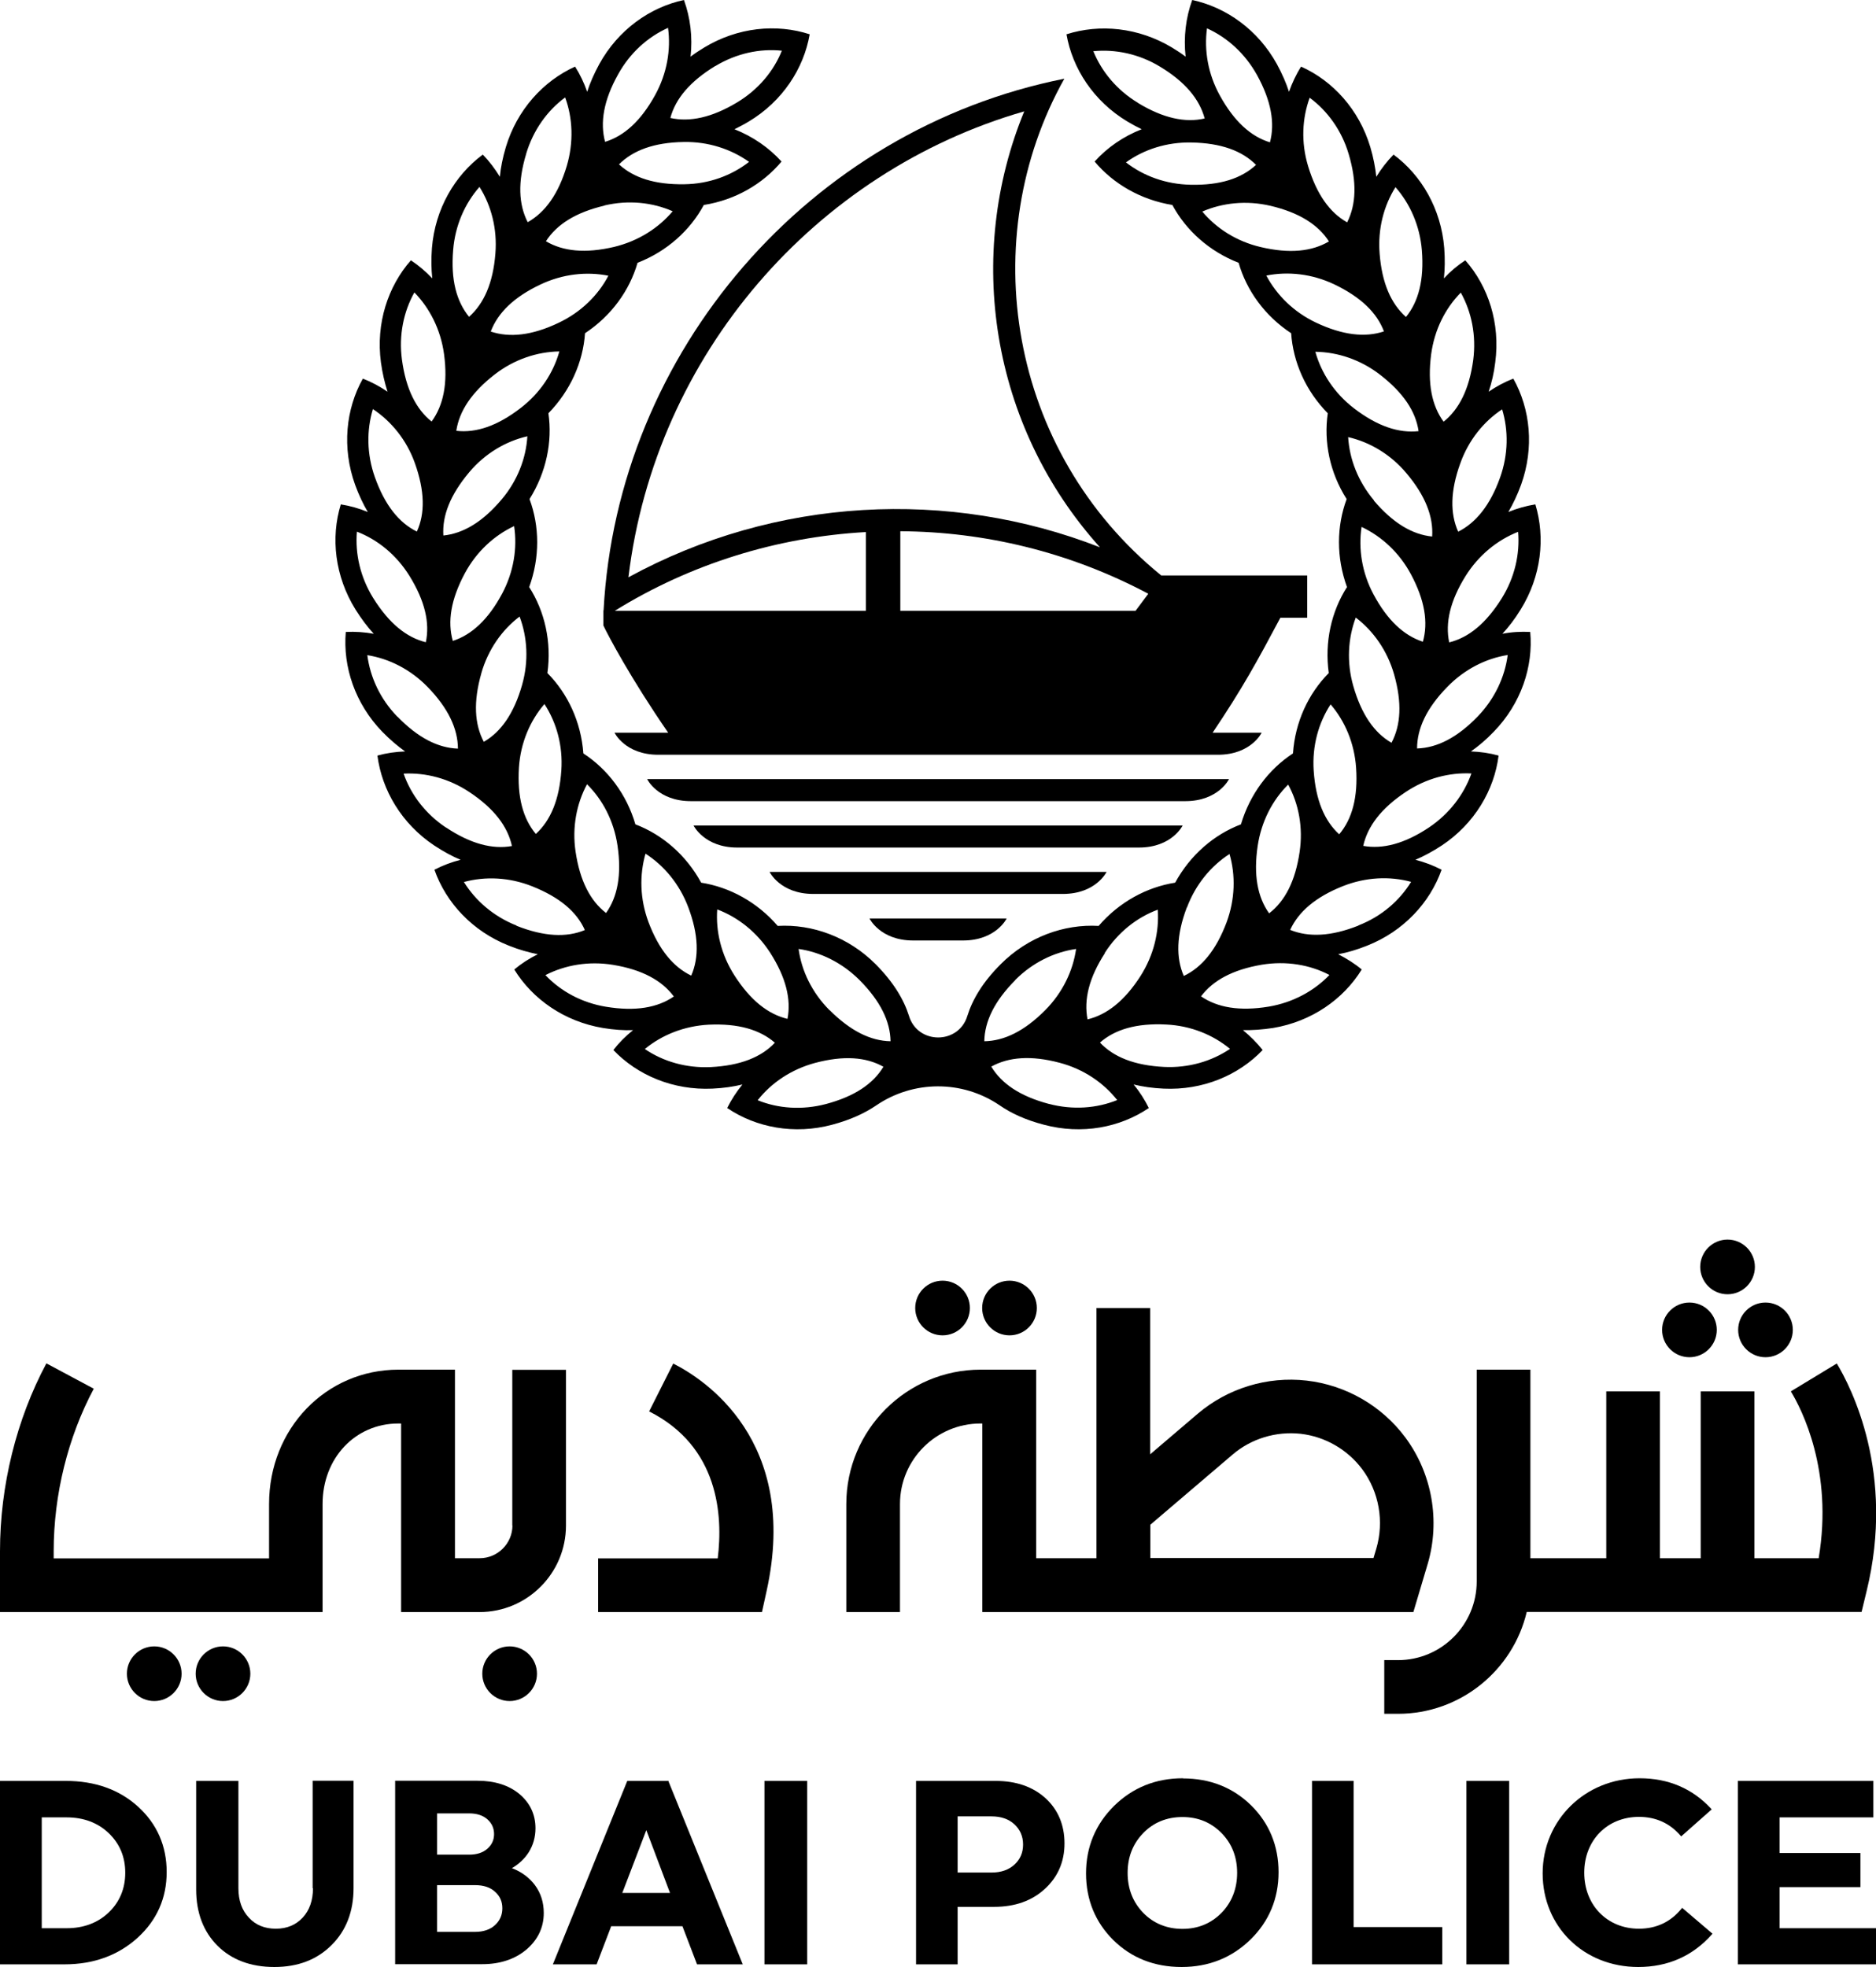 <?xml version="1.0" encoding="UTF-8"?>
<svg id="Layer_2" data-name="Layer 2" xmlns="http://www.w3.org/2000/svg" viewBox="0 0 113.23 118.71">
  <g id="Layer_1-2" data-name="Layer 1">
    <g>
      <g>
        <path d="M3.97,107.48H0v11.07H3.89c1.76,0,3.24-.54,4.41-1.6,1.17-1.06,1.76-2.4,1.76-3.97s-.58-2.9-1.72-3.94c-1.14-1.04-2.61-1.56-4.37-1.56m2.59,7.94c-.66,.63-1.52,.95-2.54,.95h-1.5v-6.69h1.5c1.02,0,1.88,.32,2.54,.95,.66,.63,1,1.43,1,2.39s-.34,1.77-1,2.4"/>
        <path d="M18.89,113.96c0,.73-.21,1.33-.62,1.77-.41,.44-.95,.67-1.62,.67s-1.22-.22-1.63-.67c-.42-.44-.63-1.04-.63-1.77v-6.48h-2.55v6.55c0,1.41,.44,2.55,1.29,3.4,.86,.85,2.01,1.28,3.43,1.28s2.57-.44,3.45-1.32c.88-.87,1.33-2.03,1.33-3.44v-6.48h-2.47v6.48Z"/>
        <path d="M30.89,112.75c.43-.25,.77-.57,1.02-.96,.27-.43,.41-.92,.41-1.45,0-.84-.33-1.53-.97-2.07-.64-.53-1.49-.8-2.53-.8h-4.97v11.07h5.26c1.07,0,1.97-.3,2.66-.88,.69-.59,1.05-1.33,1.05-2.21,0-.64-.18-1.21-.54-1.69-.34-.45-.8-.79-1.37-1.01m-1.49-1.18c-.27,.24-.64,.36-1.1,.36h-1.94v-2.49h1.94c.46,0,.83,.12,1.1,.36,.27,.24,.4,.54,.4,.89s-.13,.64-.4,.88m-3.04,2.2h2.3c.5,0,.91,.13,1.2,.4,.3,.27,.44,.59,.44,1s-.15,.74-.44,1.01c-.29,.27-.7,.41-1.2,.41h-2.3v-2.82Z"/>
        <path d="M40.32,107.48h-2.46l-4.49,11.07h2.64l.88-2.3h4.3l.88,2.3h2.76l-4.48-11.04v-.04Zm.12,6.76h-2.88l1.45-3.79,1.43,3.79Z"/>
        <rect x="46.14" y="107.48" width="2.58" height="11.07"/>
        <path d="M60.09,107.48h-4.8v11.07h2.51v-3.47h2.21c1.24,0,2.27-.36,3.05-1.08,.79-.72,1.19-1.64,1.19-2.75s-.39-2.04-1.15-2.73c-.76-.69-1.77-1.04-3.01-1.04m-2.29,2.14h2.05c.57,0,1.03,.16,1.38,.48,.34,.32,.52,.72,.52,1.22s-.18,.9-.52,1.21c-.35,.32-.81,.48-1.38,.48h-2.05v-3.38Z"/>
        <path d="M71.4,107.32c-1.64,0-3.03,.56-4.16,1.67-1.12,1.11-1.69,2.48-1.69,4.07s.56,2.95,1.65,4.03c1.1,1.08,2.48,1.62,4.12,1.62s3.03-.56,4.16-1.66c1.12-1.1,1.69-2.47,1.69-4.06s-.56-2.95-1.65-4.03c-1.1-1.08-2.48-1.63-4.12-1.63m2.33,8.11c-.63,.64-1.42,.97-2.36,.97s-1.75-.33-2.37-.97c-.62-.64-.94-1.45-.94-2.41s.32-1.76,.94-2.4c.62-.64,1.42-.97,2.37-.97s1.73,.33,2.36,.97c.63,.64,.94,1.45,.94,2.4s-.32,1.77-.94,2.41"/>
        <path d="M101.49,115.19c-.65,.8-1.52,1.21-2.57,1.21-1.91,0-3.3-1.42-3.3-3.38s1.39-3.37,3.3-3.37c1.02,0,1.86,.38,2.51,1.13l.04,.05,1.84-1.63-.04-.05c-1.12-1.21-2.57-1.83-4.31-1.83-3.28,0-5.85,2.52-5.85,5.74s2.48,5.65,5.77,5.65c1.79,0,3.28-.66,4.44-1.96l.04-.05-1.83-1.56-.04,.05Z"/>
        <polygon points="81.7 107.48 79.19 107.48 79.19 118.55 87.05 118.55 87.05 116.3 81.7 116.3 81.7 107.48"/>
        <rect x="88.51" y="107.48" width="2.58" height="11.07"/>
        <polygon points="107.41 116.37 107.41 113.89 112.29 113.89 112.29 111.83 107.41 111.83 107.41 109.68 113.07 109.68 113.07 107.48 104.89 107.48 104.89 118.55 113.23 118.55 113.23 116.37 107.41 116.37"/>
        <path d="M60.93,80.59c.91,0,1.65-.74,1.65-1.65s-.74-1.65-1.65-1.65-1.65,.74-1.65,1.65,.74,1.65,1.65,1.65"/>
        <path d="M104.27,78.11c.91,0,1.65-.74,1.65-1.65s-.74-1.65-1.65-1.65-1.65,.74-1.65,1.65,.74,1.65,1.65,1.65"/>
        <path d="M101.97,81.91c.91,0,1.65-.74,1.65-1.65s-.74-1.65-1.65-1.65-1.65,.74-1.65,1.65,.74,1.65,1.65,1.65"/>
        <path d="M104.91,80.26c0,.91,.74,1.65,1.65,1.65s1.65-.74,1.65-1.65-.74-1.65-1.65-1.65-1.65,.74-1.65,1.65"/>
        <path d="M110.86,82.29l-2.77,1.68c.65,1.07,2.57,4.79,1.68,10.07h-3.88v-10.07h-3.24v10.07h-2.46v-10.07h-3.24v10.07h-4.58v-11.38h-3.24v12.78c0,2.62-2.13,4.75-4.75,4.75h-.83v3.24h.83c3.77,0,6.94-2.63,7.77-6.15h20.21l.3-1.24c1.75-7.14-.94-12.33-1.8-13.76"/>
        <path d="M40.64,82.28l-1.46,2.9c4.21,2.12,4.46,6.28,4.14,8.87h-7.22v3.24h9.89l.28-1.27c2.01-9.11-3.81-12.81-5.64-13.73"/>
        <path d="M85.31,97.28l.86-2.89c.77-2.6,.27-5.46-1.35-7.64-1.42-1.91-3.59-3.16-5.96-3.43-2.37-.27-4.76,.46-6.58,2.01l-2.86,2.44v-8.83h-3.24v15.1h-3.64v-11.38h-3.35c-4.47,0-8.11,3.64-8.11,8.11v6.52h3.24v-6.52c0-2.68,2.18-4.86,4.86-4.86h.11v11.38h26.01Zm-15.88-5.26l4.96-4.23c1.13-.97,2.63-1.42,4.11-1.26,1.48,.17,2.83,.95,3.72,2.14,1.02,1.37,1.33,3.16,.85,4.79l-.17,.57h-13.47v-2.02Z"/>
        <path d="M30.76,99.36c-.91,0-1.65,.74-1.65,1.65s.74,1.65,1.65,1.65,1.65-.74,1.65-1.65-.74-1.65-1.65-1.65"/>
        <path d="M13.46,99.36c-.91,0-1.65,.74-1.65,1.65s.74,1.65,1.65,1.65,1.65-.74,1.65-1.65-.74-1.65-1.65-1.65"/>
        <path d="M9.31,99.36c-.91,0-1.65,.74-1.65,1.65s.74,1.65,1.65,1.65,1.65-.74,1.65-1.65-.74-1.65-1.65-1.65"/>
        <path d="M56.89,80.59c.91,0,1.65-.74,1.65-1.65s-.74-1.65-1.65-1.65-1.65,.74-1.65,1.65,.74,1.65,1.65,1.65"/>
        <path d="M30.93,92.06c0,1.09-.89,1.98-1.98,1.98h-1.49v-11.38h-3.41c-4.38,0-7.81,3.56-7.81,8.11v3.28H3.24v-.44c0-3.4,.86-6.88,2.42-9.8l-2.86-1.53C.99,85.66,0,89.68,0,93.61v3.68H19.47v-6.52c0-2.77,1.97-4.86,4.57-4.86h.17v11.38h4.73c2.88,0,5.22-2.34,5.22-5.22v-9.4h-3.24v9.4Z"/>
      </g>
      <g>
        <path d="M92.37,38.14c-.56-.03-1.13,0-1.69,.11,.38-.41,.75-.89,1.1-1.46,1.25-2.01,1.5-4.34,.89-6.35-.55,.09-1.1,.24-1.63,.46,.28-.48,.54-1.02,.77-1.65,.8-2.23,.56-4.56-.47-6.4-.52,.2-1.02,.47-1.49,.79,.18-.53,.32-1.11,.4-1.78,.31-2.35-.42-4.58-1.81-6.15-.47,.31-.9,.67-1.29,1.09,.06-.55,.07-1.16,.02-1.83-.19-2.36-1.37-4.39-3.06-5.64-.39,.4-.74,.85-1.04,1.34-.06-.55-.17-1.15-.36-1.79-.68-2.27-2.26-4-4.18-4.86-.3,.47-.54,.99-.73,1.52-.17-.53-.41-1.08-.73-1.67-1.14-2.07-3.06-3.43-5.11-3.87-.39,1.07-.53,2.24-.4,3.42-.25-.19-.52-.37-.82-.55-2.03-1.22-4.36-1.44-6.37-.8,.36,2.07,1.64,4.04,3.67,5.26,.3,.18,.58,.33,.87,.47-1.1,.43-2.08,1.1-2.84,1.95,1.13,1.35,2.79,2.31,4.69,2.62,.83,1.54,2.23,2.8,4,3.49,.48,1.68,1.59,3.21,3.17,4.25,.12,1.74,.87,3.47,2.21,4.83-.25,1.73,.12,3.58,1.14,5.18-.61,1.64-.63,3.52,.02,5.31-.94,1.47-1.36,3.31-1.1,5.19-1.23,1.24-2.03,2.95-2.16,4.85-1.46,.95-2.6,2.46-3.14,4.28-1.63,.62-3.06,1.85-3.97,3.52-1.72,.27-3.38,1.17-4.62,2.61-2.08-.12-4.27,.66-5.92,2.32-1.07,1.07-1.69,2.11-2,3.1-.52,1.75-3.01,1.75-3.53,0-.31-.98-.93-2.02-2-3.1-1.65-1.66-3.84-2.44-5.92-2.32-1.24-1.44-2.9-2.34-4.62-2.61-.91-1.67-2.34-2.9-3.97-3.52-.53-1.82-1.68-3.33-3.14-4.28-.14-1.9-.94-3.61-2.17-4.85,.26-1.88-.16-3.72-1.1-5.19,.65-1.78,.63-3.67,.02-5.31,1.01-1.61,1.39-3.46,1.14-5.18,1.33-1.36,2.09-3.09,2.21-4.83,1.59-1.05,2.69-2.58,3.17-4.25,1.77-.69,3.17-1.95,4-3.49,1.9-.3,3.55-1.26,4.69-2.62-.76-.84-1.73-1.51-2.84-1.95,.28-.14,.57-.29,.87-.47,2.03-1.22,3.31-3.19,3.67-5.26-2-.65-4.34-.43-6.37,.8-.3,.18-.57,.36-.82,.55,.13-1.18-.01-2.35-.4-3.42-2.06,.44-3.97,1.8-5.11,3.87-.32,.59-.56,1.14-.73,1.67-.19-.54-.43-1.05-.73-1.52-1.92,.87-3.5,2.6-4.18,4.86-.19,.64-.31,1.24-.36,1.79-.3-.49-.64-.94-1.03-1.34-1.69,1.25-2.88,3.28-3.07,5.64-.05,.67-.04,1.27,.02,1.83-.39-.41-.82-.78-1.29-1.09-1.39,1.58-2.12,3.81-1.81,6.15,.09,.66,.23,1.25,.4,1.78-.47-.32-.97-.59-1.49-.79-1.03,1.84-1.27,4.17-.47,6.4,.23,.63,.49,1.18,.77,1.65-.53-.22-1.07-.37-1.63-.46-.62,2.01-.36,4.34,.89,6.35,.36,.57,.72,1.05,1.1,1.46-.56-.1-1.13-.14-1.69-.11-.18,2.1,.56,4.32,2.2,6.02,.47,.48,.93,.87,1.38,1.19-.57,.02-1.13,.1-1.67,.25,.27,2.09,1.46,4.11,3.42,5.42,.56,.37,1.09,.66,1.6,.87-.55,.14-1.08,.34-1.58,.6,.7,1.99,2.29,3.71,4.49,4.58,.62,.25,1.21,.41,1.75,.52-.51,.25-.99,.56-1.42,.92,1.1,1.79,3.02,3.14,5.35,3.53,.66,.11,1.27,.15,1.82,.13-.45,.36-.85,.76-1.19,1.2,1.45,1.52,3.61,2.44,5.98,2.33,.67-.03,1.27-.12,1.81-.25-.36,.44-.67,.92-.92,1.42,1.74,1.18,4.05,1.62,6.33,1.01,1.1-.29,1.98-.7,2.67-1.17,2.22-1.51,5.17-1.55,7.45,0,.69,.48,1.56,.88,2.67,1.17,2.29,.61,4.59,.17,6.33-1.01-.25-.5-.55-.98-.92-1.42,.54,.13,1.14,.22,1.81,.25,2.36,.11,4.52-.8,5.98-2.33-.35-.44-.75-.84-1.19-1.2,.55,.01,1.16-.03,1.82-.13,2.33-.39,4.25-1.74,5.35-3.53-.43-.36-.91-.66-1.42-.92,.54-.1,1.13-.27,1.75-.52,2.2-.87,3.79-2.6,4.49-4.58-.5-.26-1.03-.46-1.58-.6,.51-.22,1.04-.5,1.6-.87,1.97-1.31,3.16-3.34,3.42-5.42-.54-.15-1.1-.23-1.67-.25,.46-.32,.92-.71,1.38-1.19,1.65-1.7,2.39-3.93,2.2-6.02m-49.08,16.74c1.25,.47,2.39,1.36,3.2,2.61,.96,1.5,1.28,2.82,1.05,4-1.17-.28-2.23-1.11-3.2-2.62-.8-1.25-1.14-2.66-1.04-4m-4.33-3.35c1.12,.72,2.05,1.83,2.58,3.23,.63,1.67,.66,3.03,.18,4.13-1.08-.52-1.95-1.56-2.58-3.23-.52-1.4-.55-2.84-.18-4.13m-3.53-4.19c.95,.94,1.62,2.22,1.84,3.7,.26,1.77,0,3.1-.69,4.07-.95-.73-1.58-1.94-1.84-3.7-.22-1.47,.06-2.9,.69-4.07m-2.57-4.84c.73,1.12,1.12,2.51,1.02,4-.12,1.78-.65,3.03-1.54,3.84-.77-.92-1.13-2.22-1.02-4.01,.1-1.49,.67-2.82,1.54-3.83m-4.81-7.88c.7-1.31,1.77-2.29,2.98-2.86,.2,1.32-.02,2.75-.72,4.07-.84,1.57-1.84,2.49-2.98,2.86-.33-1.16-.12-2.5,.72-4.07m-1.29-2.28c-.08-1.2,.41-2.46,1.56-3.83,.96-1.14,2.21-1.87,3.51-2.17-.08,1.33-.6,2.69-1.56,3.82-1.15,1.36-2.32,2.05-3.52,2.17m2.3,8.31c.41-1.43,1.25-2.62,2.31-3.42,.47,1.25,.56,2.69,.15,4.13-.49,1.72-1.27,2.83-2.31,3.43-.56-1.06-.64-2.41-.15-4.13m2.38-16.02c-1.41,1.09-2.7,1.52-3.89,1.38,.18-1.19,.92-2.32,2.33-3.41,1.18-.91,2.56-1.36,3.89-1.38-.36,1.29-1.15,2.5-2.33,3.41m13.78-14.85c-1.05,.82-2.41,1.33-3.9,1.35-1.79,.03-3.07-.39-3.95-1.2,.85-.85,2.12-1.32,3.9-1.35,1.49-.03,2.87,.43,3.95,1.2m-2.04-5.78c1.28-.77,2.69-1.07,4.02-.93-.5,1.24-1.42,2.35-2.7,3.12-1.53,.92-2.86,1.2-4.03,.94,.31-1.16,1.18-2.2,2.7-3.13m-5.86,.51c.72-1.31,1.8-2.27,3.02-2.82,.18,1.32-.06,2.75-.78,4.06-.86,1.56-1.87,2.47-3.02,2.82-.31-1.16-.09-2.5,.78-4.06m-.82,7.9c1.45-.34,2.89-.19,4.12,.35-.86,1.02-2.08,1.8-3.53,2.15-1.74,.41-3.09,.27-4.12-.34,.65-1.01,1.79-1.74,3.53-2.15m-4.72-3.14c.43-1.43,1.28-2.6,2.35-3.39,.46,1.25,.52,2.7,.1,4.13-.51,1.71-1.31,2.81-2.36,3.4-.55-1.07-.61-2.42-.09-4.13m.86,7.89c1.35-.64,2.79-.79,4.1-.53-.62,1.18-1.65,2.2-3,2.84-1.61,.77-2.96,.91-4.1,.53,.42-1.12,1.39-2.08,3-2.84m-5.27-2.08c.12-1.49,.71-2.81,1.59-3.81,.71,1.13,1.08,2.53,.96,4.02-.14,1.78-.69,3.02-1.59,3.82-.76-.93-1.11-2.24-.96-4.02m-2.34,2.55c.93,.95,1.59,2.25,1.79,3.72,.24,1.77-.04,3.1-.75,4.07-.94-.75-1.55-1.96-1.79-3.73-.2-1.48,.1-2.9,.75-4.06m-2.5,7.04c1.11,.74,2.03,1.86,2.53,3.26,.6,1.68,.62,3.04,.12,4.13-1.08-.53-1.93-1.59-2.53-3.27-.5-1.4-.51-2.85-.12-4.13m-.96,7.41c1.24,.48,2.37,1.39,3.16,2.66,.94,1.52,1.24,2.84,.99,4.01-1.17-.29-2.22-1.14-3.17-2.66-.79-1.27-1.1-2.68-.99-4.01m2.44,11.16c-1.04-1.07-1.64-2.39-1.81-3.71,1.32,.21,2.61,.86,3.65,1.93,1.24,1.28,1.81,2.51,1.82,3.71-1.2-.04-2.41-.65-3.65-1.93m2.92,6.69c-1.24-.83-2.11-1.99-2.55-3.25,1.33-.07,2.74,.29,3.98,1.12,1.49,.99,2.3,2.07,2.56,3.25-1.18,.21-2.49-.13-3.98-1.12m4.26,5.92c-1.39-.55-2.48-1.5-3.18-2.63,1.29-.35,2.74-.29,4.12,.26,1.66,.66,2.69,1.54,3.18,2.64-1.11,.46-2.46,.4-4.13-.26m5.41,4.89c-1.47-.24-2.74-.94-3.66-1.91,1.19-.61,2.61-.86,4.08-.62,1.76,.29,2.95,.94,3.67,1.91-.99,.68-2.32,.91-4.09,.62m6.32,3.64c-1.49,.07-2.88-.34-3.98-1.09,1.03-.85,2.37-1.39,3.86-1.47,1.78-.08,3.08,.3,3.99,1.09-.82,.87-2.08,1.38-3.87,1.47m6.95,2.23c-1.44,.38-2.89,.27-4.12-.23,.83-1.05,2.02-1.86,3.46-2.25,1.73-.46,3.08-.36,4.13,.23-.62,1.03-1.74,1.79-3.47,2.25m.21-5.67c-1.05-1.06-1.68-2.36-1.86-3.69,1.32,.19,2.63,.83,3.68,1.88,1.26,1.27,1.85,2.49,1.87,3.69-1.2-.02-2.42-.62-3.68-1.88m41.56-28.86c.11,1.33-.2,2.74-.99,4.01-.95,1.52-2,2.37-3.17,2.66-.25-1.17,.05-2.5,.99-4.01,.79-1.26,1.92-2.17,3.16-2.66m-.96-7.41c.39,1.28,.38,2.73-.12,4.13-.6,1.68-1.46,2.73-2.53,3.27-.49-1.1-.48-2.45,.13-4.13,.5-1.4,1.42-2.53,2.53-3.26m-4.29-3.32c.2-1.48,.85-2.77,1.79-3.72,.65,1.17,.94,2.58,.75,4.06-.24,1.77-.85,2.98-1.79,3.73-.71-.97-.98-2.3-.75-4.07m-3.48,14.49c-.7-1.31-.92-2.75-.72-4.07,1.21,.57,2.28,1.55,2.98,2.86,.84,1.57,1.05,2.91,.72,4.07-1.14-.37-2.14-1.29-2.98-2.86m1.09,8.96c-1.04-.6-1.82-1.71-2.31-3.43-.41-1.43-.32-2.88,.15-4.13,1.06,.81,1.9,1.99,2.31,3.42,.49,1.72,.41,3.07-.15,4.13m-1.06-14.62c-.96-1.14-1.48-2.49-1.56-3.82,1.3,.3,2.55,1.03,3.51,2.17,1.15,1.36,1.64,2.63,1.56,3.83-1.2-.12-2.36-.81-3.52-2.17m1.31-18.91c.88,1,1.47,2.33,1.59,3.81,.14,1.78-.2,3.09-.96,4.02-.9-.8-1.45-2.04-1.59-3.82-.12-1.49,.25-2.89,.96-4.02m-5.18-5.39c1.07,.79,1.93,1.97,2.35,3.39,.51,1.71,.45,3.06-.09,4.13-1.05-.59-1.84-1.69-2.36-3.4-.43-1.43-.36-2.87,.1-4.13m-6.2-4.18c1.22,.55,2.3,1.52,3.02,2.82,.86,1.56,1.09,2.9,.78,4.06-1.15-.35-2.16-1.26-3.02-2.82-.72-1.3-.96-2.73-.78-4.06m-4.16,4.5c-1.28-.77-2.2-1.89-2.7-3.12,1.33-.13,2.75,.16,4.02,.93,1.53,.92,2.39,1.97,2.7,3.13-1.17,.27-2.5-.01-4.03-.94m3.18,4.94c-1.49-.03-2.85-.53-3.9-1.35,1.08-.78,2.46-1.23,3.95-1.2,1.78,.03,3.06,.5,3.9,1.35-.88,.82-2.17,1.24-3.95,1.2m.7,1.62c1.22-.53,2.66-.69,4.12-.35,1.74,.41,2.88,1.14,3.53,2.15-1.03,.61-2.38,.75-4.12,.34-1.45-.34-2.67-1.12-3.53-2.15m3.87,3.87c1.31-.26,2.75-.11,4.1,.53,1.61,.77,2.58,1.72,3,2.84-1.14,.38-2.49,.23-4.1-.53-1.35-.64-2.37-1.66-3-2.84m2.97,4.6c1.33,.02,2.71,.47,3.89,1.38,1.41,1.09,2.16,2.22,2.33,3.41-1.19,.13-2.48-.29-3.9-1.38-1.18-.91-1.97-2.12-2.33-3.41m.92,21.28c.87,1.01,1.44,2.35,1.54,3.83,.12,1.78-.24,3.09-1.02,4.01-.89-.81-1.42-2.06-1.54-3.84-.1-1.49,.29-2.88,1.02-4m-4.4,8.54c.22-1.47,.89-2.76,1.84-3.7,.64,1.17,.91,2.6,.69,4.07-.26,1.77-.89,2.97-1.84,3.7-.7-.98-.95-2.31-.69-4.07m-4.27,3.72c.52-1.39,1.45-2.51,2.57-3.23,.37,1.28,.34,2.73-.18,4.13-.63,1.67-1.49,2.71-2.58,3.23-.48-1.1-.45-2.46,.18-4.13m-4.95,2.74c.8-1.25,1.95-2.15,3.2-2.61,.09,1.33-.24,2.74-1.04,4-.96,1.5-2.03,2.34-3.2,2.62-.23-1.18,.08-2.5,1.05-4m-5.42,1.63c1.05-1.06,2.36-1.69,3.68-1.88-.19,1.32-.81,2.63-1.86,3.69-1.26,1.27-2.48,1.86-3.68,1.88,.02-1.2,.61-2.42,1.87-3.69m2.02,7.47c-1.73-.46-2.85-1.22-3.47-2.25,1.05-.58,2.4-.69,4.13-.23,1.44,.38,2.64,1.2,3.47,2.25-1.24,.5-2.68,.61-4.12,.23m6.95-2.23c-1.78-.09-3.04-.59-3.87-1.47,.9-.79,2.2-1.18,3.99-1.09,1.49,.07,2.83,.62,3.86,1.47-1.11,.75-2.5,1.16-3.98,1.09m6.32-3.64c-1.76,.29-3.1,.06-4.09-.62,.72-.96,1.91-1.61,3.67-1.91,1.47-.24,2.9,0,4.08,.62-.92,.96-2.19,1.66-3.66,1.91m5.41-4.89c-1.66,.66-3.01,.71-4.12,.26,.5-1.09,1.52-1.98,3.18-2.64,1.39-.55,2.83-.61,4.12-.26-.7,1.14-1.79,2.09-3.18,2.63m6.82-9.17c-.45,1.26-1.32,2.42-2.55,3.25-1.48,.99-2.8,1.33-3.98,1.12,.26-1.17,1.07-2.26,2.56-3.25,1.24-.83,2.64-1.19,3.98-1.12m-3.29-1.51c0-1.2,.57-2.43,1.82-3.71,1.04-1.07,2.33-1.72,3.65-1.93-.17,1.32-.78,2.64-1.81,3.71-1.24,1.28-2.45,1.89-3.65,1.93"/>
        <path d="M36.42,36.84v.91c.27,.58,1.64,3.18,3.91,6.47h-3.24s.64,1.33,2.64,1.33h33.78c2,0,2.64-1.33,2.64-1.33h-2.96c1.8-2.68,2.67-4.27,4.09-6.94h1.62v-2.55h-8.81c-9.26-7.52-11.24-20.36-5.85-29.98-15.41,3.07-26.98,16.47-27.81,32.09m.68,.02c4.55-2.82,9.78-4.45,15.15-4.75v4.75h-15.15Zm32.2-1.03l-.77,1.03h-14.2v-4.8c5.08,.03,10.22,1.25,14.96,3.77m-2.91-2.8c-9.1-3.56-19.58-3.04-28.46,1.81,1.62-13.46,11.29-24.49,23.89-28.12-3.56,8.65-2.06,18.94,4.57,26.31"/>
        <path d="M55.12,56.76h3c2,0,2.64-1.33,2.64-1.33h-8.28s.64,1.33,2.64,1.33"/>
        <path d="M66.79,52.62h-20.34s.64,1.33,2.64,1.33h15.06c2,0,2.64-1.33,2.64-1.33"/>
        <path d="M71.38,49.82h-29.52s.65,1.33,2.64,1.33h24.24c2,0,2.64-1.33,2.64-1.33"/>
        <path d="M74.18,47.02H39.06s.64,1.33,2.64,1.33h29.84c2,0,2.64-1.33,2.64-1.33"/>
      </g>
    </g>
  </g>
</svg>